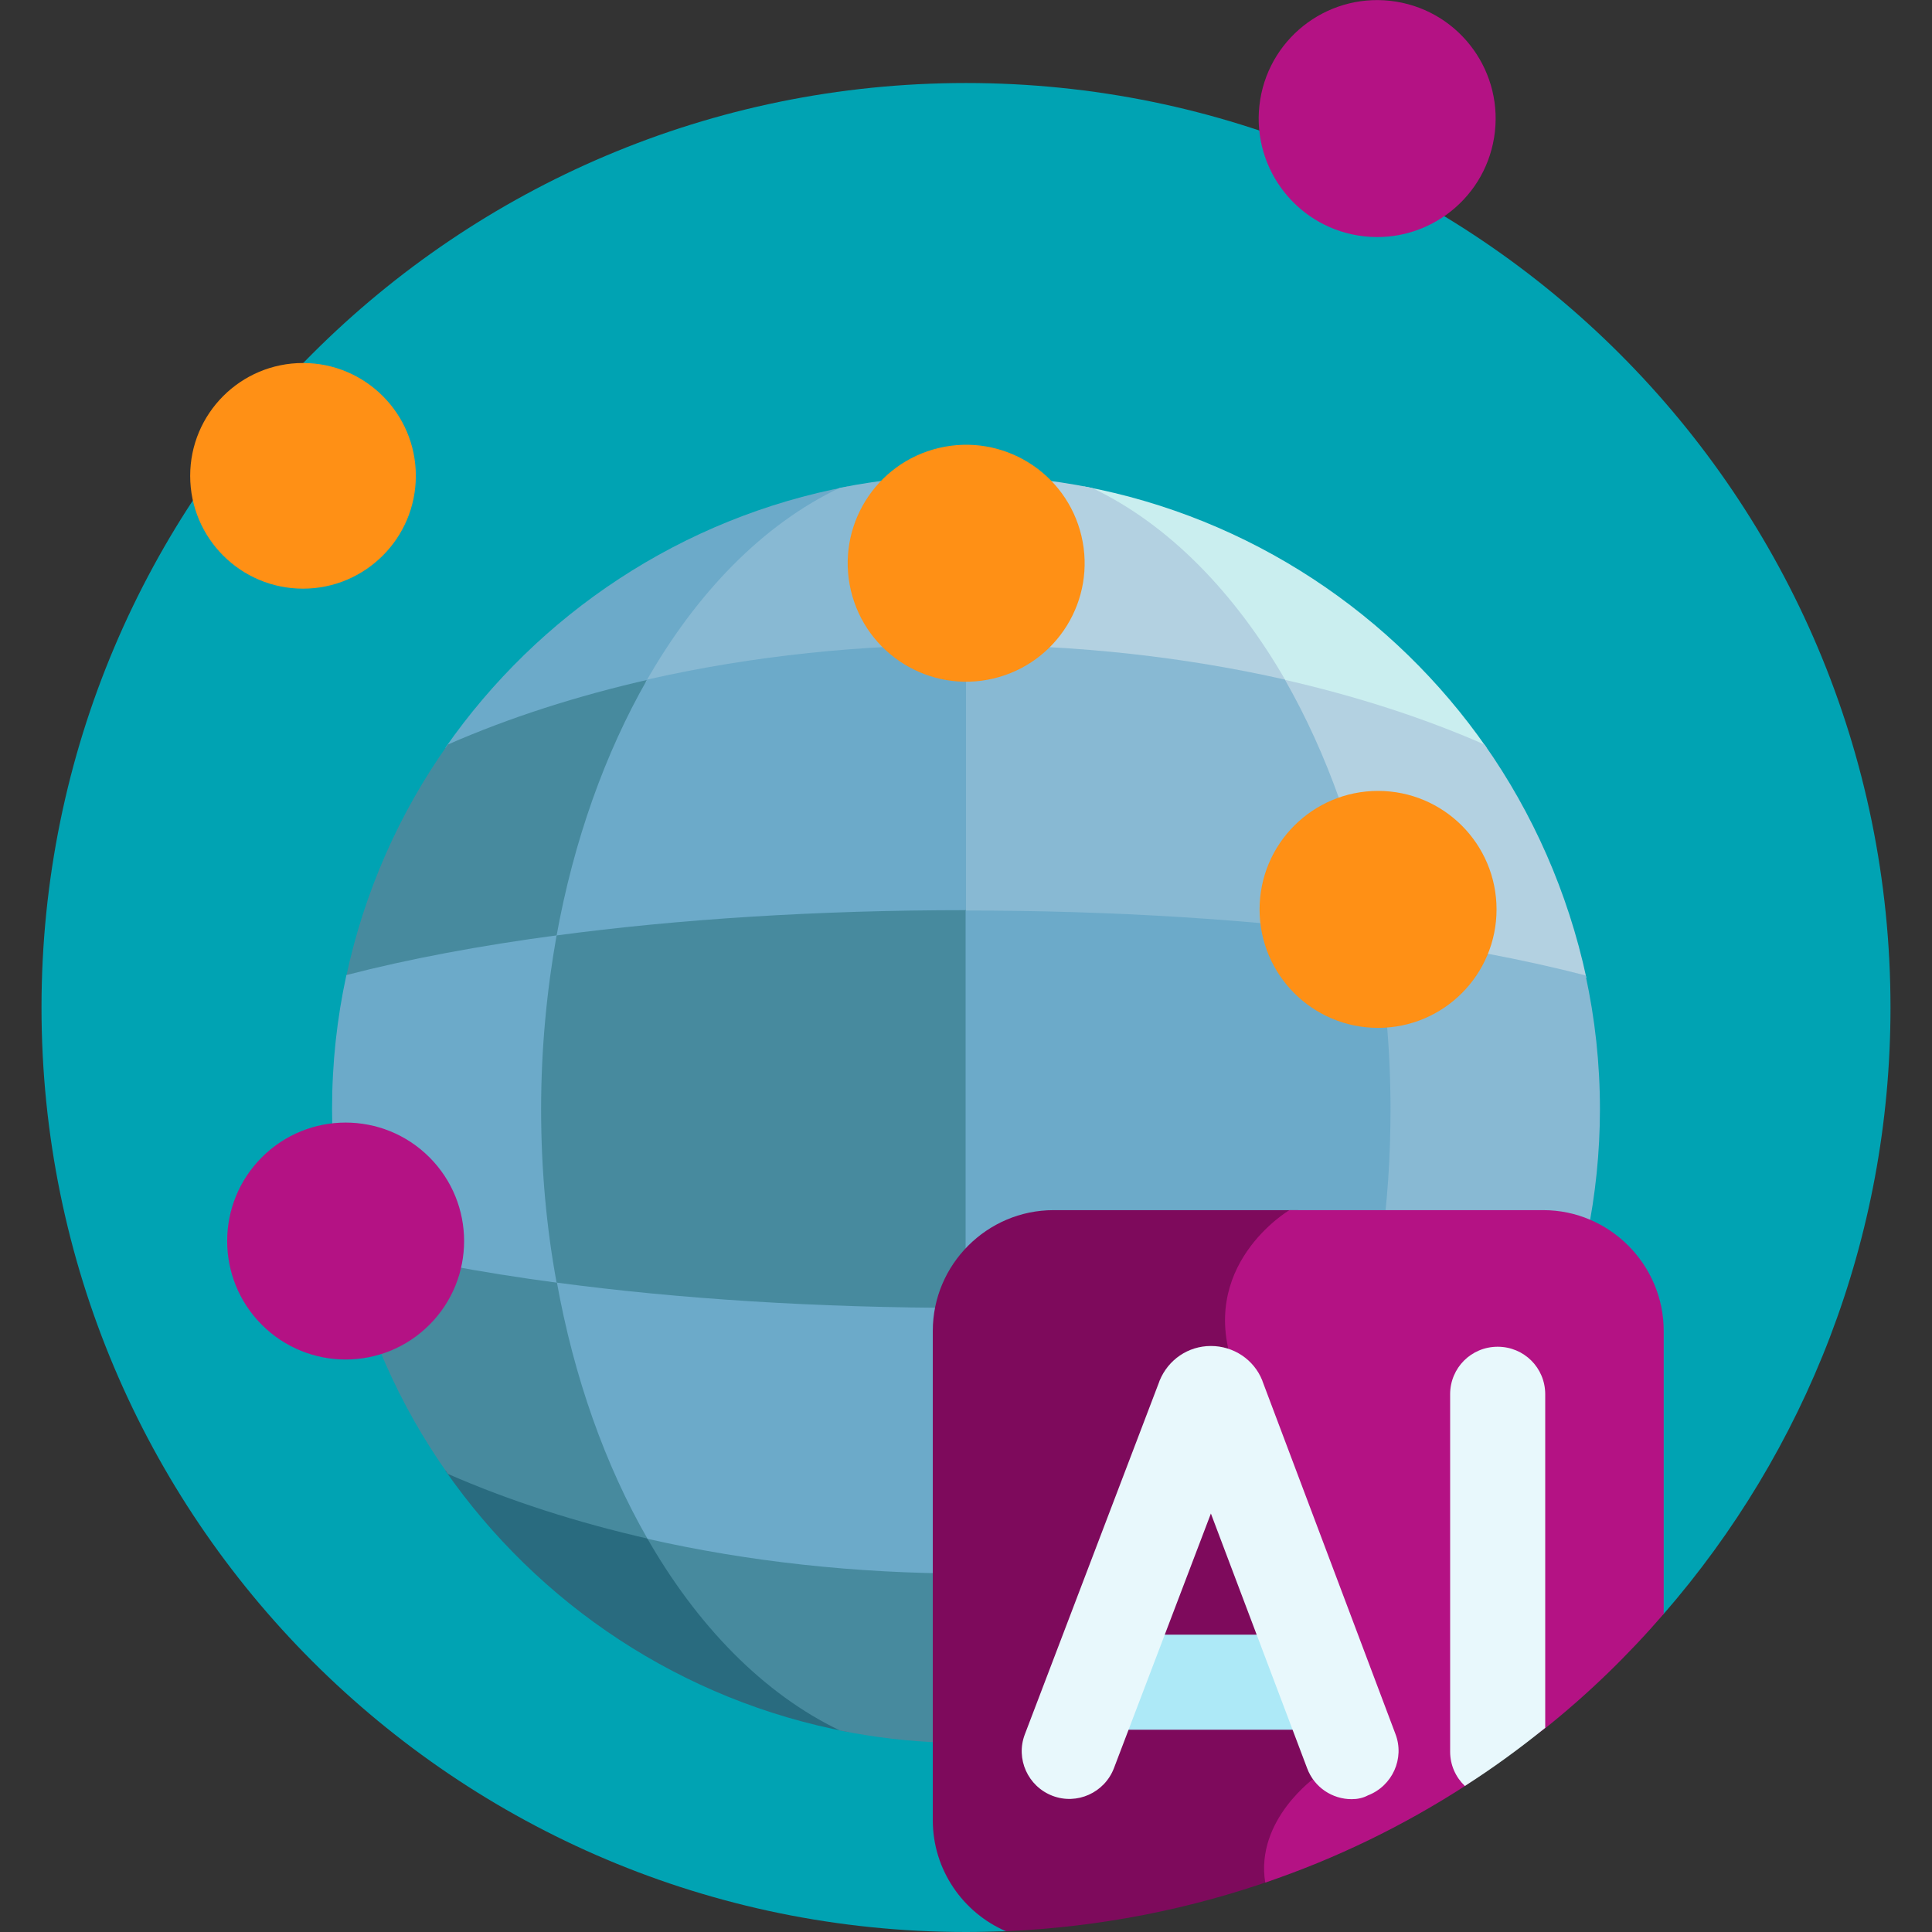 <?xml version="1.0" encoding="utf-8"?>
<!-- Generator: Adobe Illustrator 26.4.1, SVG Export Plug-In . SVG Version: 6.00 Build 0)  -->
<svg version="1.1" id="Capa_1" xmlns="http://www.w3.org/2000/svg" xmlns:xlink="http://www.w3.org/1999/xlink" x="0px" y="0px"
	 viewBox="0 0 512 512" style="enable-background:new 0 0 512 512;" xml:space="preserve">
<rect x="0" y="0" width="512" height="512" fill="#333333" stroke="none"/>
<style type="text/css">
	.st0{fill:#00A3B3;}
	.st1{fill:#6CAAC9;}
	.st2{fill:#296B7F;}
	.st3{fill:#478A9E;}
	.st4{fill:#CAEEEF;}
	.st5{fill:#B3D1E1;}
	.st6{fill:#88B9D3;}
	.st7{fill:#7E0A5C;}
	.st8{fill:#FF9015;}
	.st9{fill:#B41284;}
	.st10{fill:#ADE9F7;}
	.st11{fill:#E8F8FC;}
</style>
<path class="st0" d="M440.9,427.7c37.4-43,60.1-99.2,60.1-160.7c0-135.3-109.7-245-245-245S11,131.7,11,267s109.7,245,245,245
	c3.5,0,7.1-0.1,10.6-0.2L440.9,427.7z"/>
<path class="st1" d="M118,198.2c24.7-35.5,62.7-61,106.8-69.3l-45.4,60L118,198.2z"/>
<path class="st2" d="M178.3,394.7l-60.3-5c24.7,35.5,62.7,61,106.8,69.3L178.3,394.7z"/>
<path class="st3" d="M91.7,259c4.8-22.6,14.1-43.5,27-61.7c16.2-7.1,34.2-12.9,53.6-17.3l-14.8,76.2L91.7,259z"/>
<path class="st3" d="M162.1,328.9H91.7c4.8,22.6,14.1,43.5,27,61.7c16.2,7.1,34.2,12.9,53.6,17.3L162.1,328.9z"/>
<path class="st1" d="M148.1,340c-21.1-2.8-40.1-6.4-56.3-10.6C89.3,318,88,306.1,88,293.9s1.3-24,3.8-35.5
	c16.2-4.2,35.2-7.8,56.3-10.6l13.2,53.6L148.1,340z"/>
<path class="st4" d="M394,198.2c-24.7-35.5-62.7-61-106.8-69.3l42.4,57.9L394,198.2z"/>
<path class="st5" d="M393.4,197.3c-16.2-7.1-34.2-12.9-53.6-17.3l13.5,76.9l67.1,2.2C415.5,236.4,406.2,215.5,393.4,197.3z"/>
<path class="st6" d="M420.6,327.5c2.2-10.8,3.4-22.1,3.4-33.5c0-12.2-1.3-24-3.8-35.5c-16.2-4.2-35.2-7.8-56.3-10.6l-14,61.1
	l9.8,21.8L420.6,327.5z"/>
<path class="st6" d="M257,126c-11.7-0.1-23.2,1-34.5,3.3c-20.2,9.6-37.9,27.7-51.4,51.5h96.2L257,126z"/>
<path class="st3" d="M257.5,407.9l-86.3-0.8c13.5,23.8,31.3,41.9,51.4,51.5c9,1.8,18.1,2.9,27.5,3.2L257.5,407.9z"/>
<path class="st1" d="M257,170.9c-28.2-0.1-57.3,2.8-85.5,9.2c-11.1,19.4-19.5,42.7-24.1,68.4l119.9,3.6L257,170.9z"/>
<path class="st1" d="M267.4,335.8l-119.9,3.6c4.6,25.7,12.9,48.9,24.1,68.4c26.4,6,55.1,9.2,84.7,9.2L267.4,335.8z"/>
<path class="st3" d="M257,346.6l26-57.3c0,0-26.7-48.1-27-48.1c-39.4,0-76.4,2.4-108.5,6.7c-2.6,14.6-4.1,30.1-4.1,46
	s1.4,31.3,4.1,46c32.1,4.3,69.1,6.7,108.5,6.7C256.3,346.6,256.7,346.6,257,346.6L257,346.6z"/>
<path class="st5" d="M289.4,129.3c-10.8-2.2-22-3.3-33.4-3.3v45.4l28.6,11.6l56.3-2.3C327.3,157,309.6,138.9,289.4,129.3z"/>
<path class="st6" d="M340.5,180.1c-26-5.9-54.6-9.2-84.5-9.2v70.9l68,23.7l40.6-17C360,222.8,351.6,199.5,340.5,180.1L340.5,180.1z"
	/>
<path class="st1" d="M267.4,335.8l98.6-5.3c1.7-11.8,2.5-24,2.5-36.5c0-15.9-1.4-31.3-4.1-46c-32.1-4.3-69.1-6.7-108.5-6.7v105.4
	c3.3,0,6.6,0,9.9-0.1L267.4,335.8z"/>
<path class="st7" d="M337.6,498.1c-22.4,7.9-46.2,12.6-71,13.7c-11.4-4.9-19.4-16.3-19.4-29.4V352.7c0-17.6,14.4-32,32-32h64.9
	l31,146.4L337.6,498.1z"/>
<ellipse class="st8" cx="80.3" cy="126.1" rx="29.9" ry="29.9"/>
<ellipse class="st8" cx="365.2" cy="241" rx="31.4" ry="31.4"/>
<ellipse transform="matrix(0.16 -0.987 0.987 0.16 275.57 386.654)" class="st9" cx="365" cy="31.4" rx="31.4" ry="31.4"/>
<ellipse transform="matrix(0.707 -0.707 0.707 0.707 -205.697 161.118)" class="st9" cx="91.6" cy="328.9" rx="31.4" ry="31.4"/>
<ellipse transform="matrix(0.973 -0.23 0.23 0.973 -27.48 62.899)" class="st8" cx="256.1" cy="149.3" rx="31.4" ry="31.4"/>
<path class="st9" d="M409,320.7h-67.3c0,0-25.1,14.8-14.4,42.6s21.4,107.6,21.4,107.6s-16.1,11.3-13.4,28
	c18.9-6.4,36.7-15.1,53.1-25.7l21.1-15.2l0,0c11.4-9.1,21.9-19.3,31.4-30.3v-75C440.9,335.1,426.5,320.7,409,320.7z"/>
<g>
	<path class="st10" d="M347.3,458.4h-52.8c-7,0-12.6-5.6-12.6-12.6c0-7,5.6-12.6,12.6-12.6h52.8c7,0,12.6,5.6,12.6,12.6
		C359.9,452.8,354.3,458.4,347.3,458.4z"/>
</g>
<g>
	<path class="st11" d="M358.2,476.8c-5.1,0-9.9-3.1-11.8-8.2l-25.5-67.5l-25.7,67.5c-2.5,6.5-9.8,9.8-16.3,7.3
		c-6.5-2.5-9.8-9.8-7.3-16.3l35.6-93.4c0-0.1,0.1-0.2,0.1-0.3c2.3-5.6,7.6-9.2,13.6-9.2h0c6,0,11.4,3.6,13.6,9.1
		c0,0.1,0.1,0.2,0.1,0.3l35.2,93.4c2.5,6.5-0.8,13.8-7.3,16.3C361.2,476.5,359.7,476.8,358.2,476.8L358.2,476.8z"/>
</g>
<path class="st11" d="M396.9,356.9c-7,0-12.6,5.6-12.6,12.6v94.7c0,3.6,1.5,6.8,3.9,9.1c7.4-4.7,14.5-9.9,21.3-15.4v-88.4
	C409.5,362.5,403.9,356.9,396.9,356.9L396.9,356.9z"/>
</svg>
